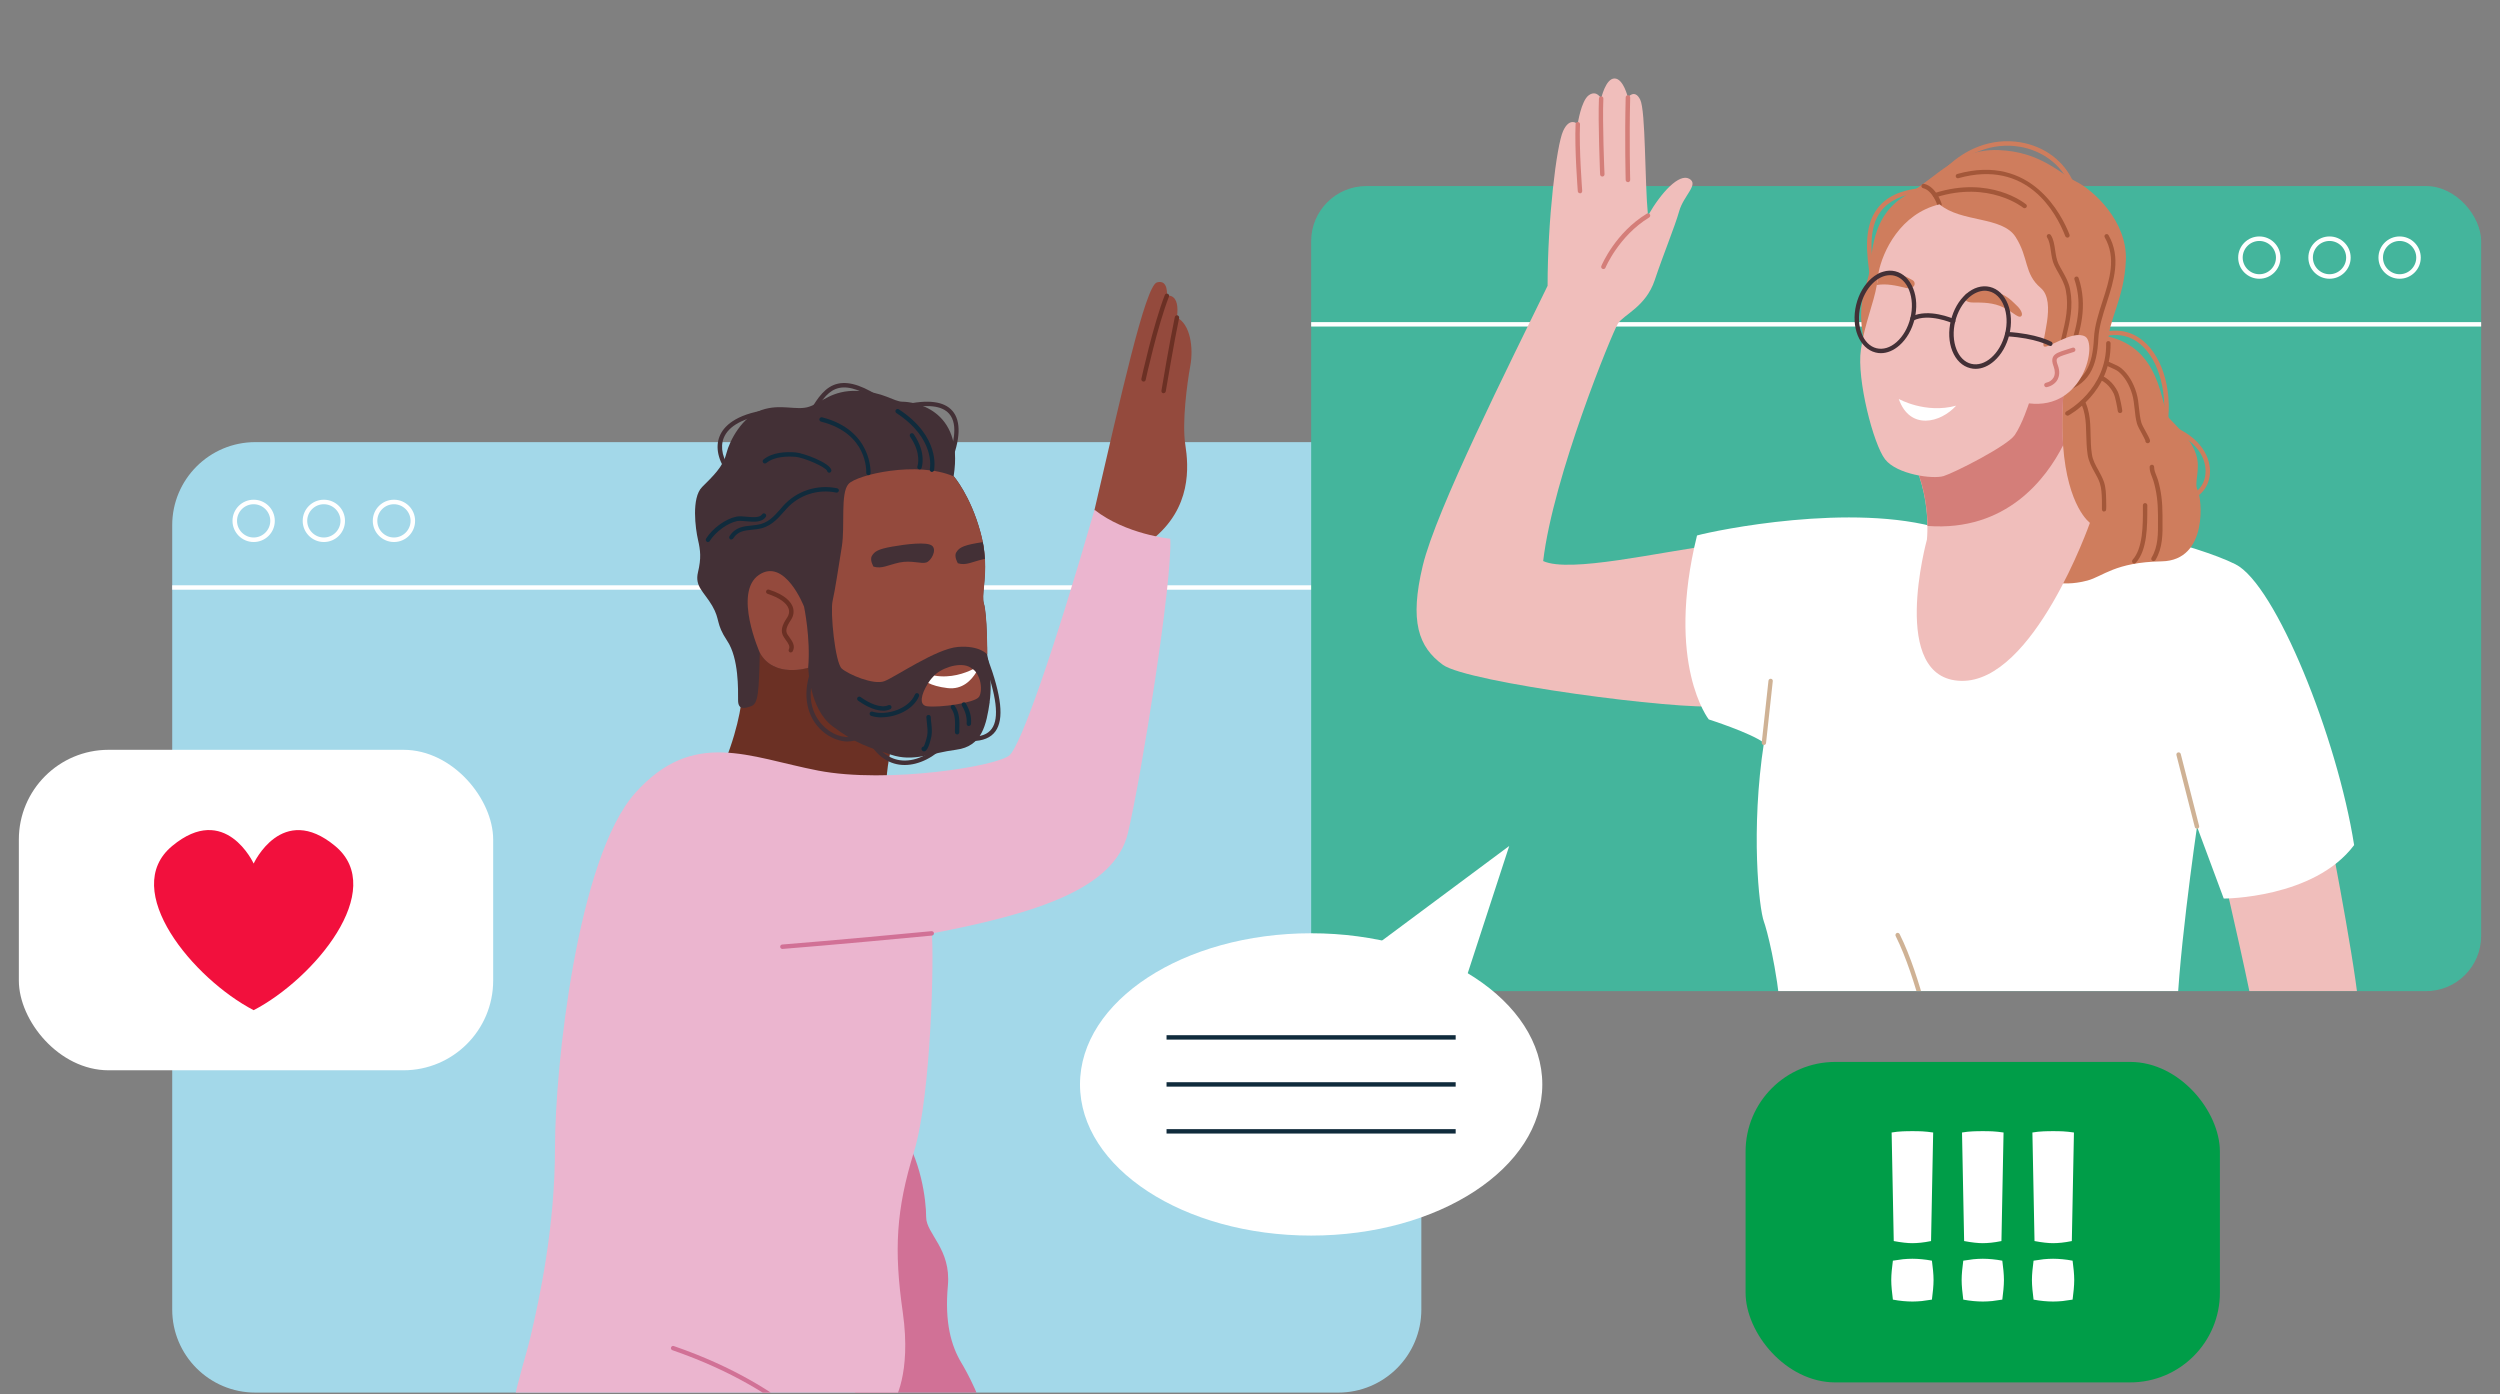 <?xml version="1.0" encoding="UTF-8"?><svg id="illustration" xmlns="http://www.w3.org/2000/svg" xmlns:xlink="http://www.w3.org/1999/xlink" viewBox="0 0 260 145"><rect x="0" y="0" width="260" height="145" fill="#808080" stroke="none"/><defs><style>.cls-1{fill:none;}.cls-2{fill:#f0bebb;}.cls-3{fill:#d17196;}.cls-4{fill:#ebb5cf;}.cls-5{fill:#cf7d5d;}.cls-6{clip-path:url(#clippath-1);}.cls-7{clip-path:url(#clippath-2);}.cls-8{fill:#7b89ab;}.cls-9{fill:#f2103d;}.cls-10{fill:#a35739;}.cls-11{fill:#43506e;}.cls-12{fill:#fff;}.cls-13{fill:#d47e79;}.cls-14{fill:#102b3c;}.cls-15{fill:#6b3024;}.cls-16{fill:#6c4e4e;}.cls-17{fill:#944a3d;}.cls-18{fill:#cfb295;}.cls-19{fill:#009d48;}.cls-20{fill:#44b59c;}.cls-21{fill:#a3d8e9;}.cls-22{clip-path:url(#clippath);}.cls-23{fill:#433036;}</style><clipPath id="clippath"><polygon class="cls-1" points="49.52 144.83 107.79 144.83 102.37 107.95 121.71 91.62 129.95 29.32 113.83 24.44 69.78 36.85 64.16 77.95 52.62 92.24 49.52 144.83"/></clipPath><clipPath id="clippath-1"><path class="cls-1" d="M175.28,103.07h77.01l-6.94-36.6-12.44-28.26s-8.29-27.11-10.39-28.08c-2.09-.97-38.55-.33-38.39-1.97S156.84.17,156.84.17c0,0-11.38,37.67-10.87,39.5.51,1.84-3.65,31.15-3.65,31.15l12.48,11.39,20.48,20.87Z"/></clipPath><clipPath id="clippath-2"><path class="cls-1" d="M165.86-161.58h52.51l7.3-24.84,37.58-10.3,2.28-39.94,3.88-25.8-33.28-1.96s-32.73.31-34.55,0c-1.82-.31-22.97,3.88-22.97,3.88l-20.3,37.73-7.23,48.86,14.77,12.36Z"/></clipPath></defs><path class="cls-21" d="M147.82,54.63v81.56c0,4.77-3.87,8.64-8.65,8.64H26.56c-4.78,0-8.65-3.87-8.65-8.64V54.63c0-4.78,3.87-8.65,8.65-8.65h112.61c4.78,0,8.65,3.87,8.65,8.65Z"/><rect class="cls-12" x="17.91" y="60.87" width="129.91" height=".46"/><path class="cls-12" d="M26.38,56.37c-1.21,0-2.2-.99-2.2-2.2s.98-2.2,2.2-2.2,2.2.98,2.2,2.2-.98,2.2-2.2,2.2ZM26.38,52.44c-.96,0-1.73.78-1.73,1.73s.78,1.73,1.73,1.73,1.73-.78,1.73-1.73-.78-1.73-1.73-1.73Z"/><path class="cls-12" d="M33.68,56.37c-1.21,0-2.2-.99-2.2-2.2s.98-2.2,2.2-2.2,2.2.98,2.2,2.2-.98,2.2-2.2,2.2ZM33.68,52.44c-.96,0-1.73.78-1.73,1.73s.78,1.73,1.73,1.73,1.73-.78,1.73-1.73-.78-1.73-1.73-1.73Z"/><path class="cls-12" d="M40.97,56.37c-1.21,0-2.2-.99-2.2-2.2s.98-2.2,2.2-2.2,2.2.98,2.2,2.2-.98,2.2-2.2,2.2ZM40.97,52.44c-.96,0-1.73.78-1.73,1.73s.78,1.73,1.73,1.73,1.73-.78,1.73-1.73-.78-1.73-1.73-1.73Z"/><g class="cls-22"><path class="cls-3" d="M93.54,117.36c2.26,3.13,2.78,7.48,2.78,9.22s2.61,3.3,2.26,7.13c-.35,3.83.35,6.26,1.39,8,1.04,1.74,7.13,12.52-1.22,16-11.13-4.69-10.61-19.65-10.61-19.65l5.39-20.69Z"/><path class="cls-17" d="M113.83,53.02c2.67-11.48,5.27-23.3,6.49-23.65,1.22-.35,1.04,1.39,1.04,1.39,0,0,1.39-.35,1.04,2.26,1.39.7,1.74,3.13,1.39,5.04-.35,1.91-.87,5.91-.52,8.17.35,2.26.7,6.61-3.48,9.91-4.17,3.3-5.97-3.13-5.97-3.13Z"/><path class="cls-15" d="M92.93,76.84c-.78,2.7-.78,5.13-.78,5.13,0,0-12.78,1.22-16.78-2.7,1.65-4.09,1.83-6.96,1.83-7.22s.43-6.09.43-6.09l7.74,2.87,7.56,8Z"/><path class="cls-23" d="M102.93,73.01c-.35,2.35-.78,4.61-3.48,4.96-2.7.35-4.43,1.3-6.78.52s-3.65-1.13-6.09-2.96c-2.43-1.83-2.52-6.09-2.52-6.09,0,0-3.56,1.13-5.04-1.57-.09,4.09-.17,5.3-.87,5.56-.7.26-1.39.43-1.39-.61s.09-4.35-1.13-6.17c-1.22-1.83-.7-2.17-1.56-3.65-.87-1.48-1.83-2-1.48-3.48.35-1.48.26-2.26,0-3.39-.26-1.13-.7-4.35.43-5.48s2.17-2.09,2.52-3.48c.35-1.39,1.65-3.83,3.65-4.52,2-.7,3.65.09,4.96-.35,1.3-.43,2.35-1.74,5.04-1.65,2.7.09,3.74,1.13,4.69,1.13s6.43.61,5.3,7.74c0,0,1.74,2,2.78,5.83.1.35.17.69.24,1.02.12.62.18,1.2.22,1.75.13,2.26-.36,3.8-.11,4.63.35,1.13.35,5.3.35,5.3,0,0,.61,2.61.26,4.96Z"/><path class="cls-17" d="M84.06,69.45s-3.56,1.13-5.04-1.57c0,0-2.78-6.26-.09-8.09,2.7-1.83,4.69,3.3,4.69,3.3,0,0,.7,3.3.43,6.35Z"/><path class="cls-15" d="M82.24,67.86s-.07,0-.1-.02c-.11-.06-.16-.2-.1-.31.15-.3-.02-.56-.33-.99-.06-.08-.12-.17-.18-.26-.43-.65-.19-1.28.35-2.08.13-.2.26-.52.13-.91-.21-.6-.98-1.14-2.18-1.53-.12-.04-.19-.17-.15-.29.04-.12.17-.19.29-.15,1.72.55,2.29,1.29,2.48,1.81.15.44.09.91-.18,1.32-.52.78-.61,1.18-.35,1.57.06.08.11.17.17.24.3.42.65.9.36,1.46-.04.08-.12.13-.21.13Z"/><path class="cls-17" d="M102.67,68.06s-.78-.96-3.04-.78-6.52,3.13-7.65,3.56-3.74-.7-4.43-1.3c-.7-.61-1.22-5.91-.96-7.04.26-1.13.61-3.48.96-5.65.35-2.17-.17-5.56.7-6.52.87-.96,7.13-2.43,10.95-.78,0,0,1.74,2,2.78,5.83.1.35.17.69.24,1.02.12.62.18,1.2.22,1.75.13,2.26-.36,3.8-.11,4.63.35,1.13.35,5.3.35,5.3Z"/><path class="cls-17" d="M101.8,72.49c-.43.61-4.09,1.13-5.39.96-.89-.12-.57-1.28.03-2.26.03-.05.06-.1.09-.15h0c.11-.18.24-.35.37-.5.08-.1.17-.19.25-.27.07-.08.14-.14.21-.2.96-.78,2.87-1.3,3.74-.52.03.02.06.03.08.06.13.09.24.21.33.33.05.07.09.13.14.21h0c.1.18.19.38.25.58.19.68.15,1.42-.1,1.77Z"/><path class="cls-23" d="M90.85,58.93c.87.26,1.48-.17,2.7-.43s2.26.17,2.78,0c.52-.17,1.13-1.3.61-1.74s-2.7-.17-4.17.09c-1.48.26-1.83.52-2.09.96-.26.43.17,1.13.17,1.13Z"/><path class="cls-23" d="M102.43,58.13s-.07.01-.11.02c-1.22.26-1.83.7-2.7.43,0,0-.43-.7-.17-1.13.26-.43.61-.7,2.09-.96.21-.04.44-.08.67-.11.12.62.18,1.2.22,1.75Z"/><path class="cls-23" d="M101.08,77.07s-.1,0-.15,0c-.13,0-.23-.11-.23-.24,0-.13.11-.23.24-.23,1.08.05,1.8-.24,2.21-.82.79-1.1.5-3.43-.87-7.13-.04-.12.02-.25.14-.3.12-.04.25.02.3.14,1.45,3.9,1.71,6.3.81,7.56-.48.67-1.31,1.02-2.45,1.02Z"/><path class="cls-23" d="M94.09,79.56c-.19,0-.39-.01-.58-.04-1.42-.21-2.59-1.19-3.4-2.84-.06-.12,0-.25.11-.31.11-.05.25,0,.31.11.73,1.5,1.79,2.39,3.05,2.58,1.47.22,3.18-.54,4.57-2.03.09-.09.23-.1.33-.01.09.09.1.23.01.33-1.32,1.42-2.93,2.21-4.4,2.21Z"/><path class="cls-23" d="M88.18,77.12c-.87,0-1.85-.38-2.65-1.08-1.62-1.42-2.09-3.72-1.26-6.15.04-.12.17-.19.29-.14.12.04.18.17.14.29-1.11,3.23.42,5.03,1.13,5.65,1.02.9,2.36,1.21,3.25.76.11-.06.25-.01.31.1.06.11.01.25-.1.31-.33.17-.71.25-1.11.25Z"/><path class="cls-23" d="M98.67,48.38s-.06,0-.09-.02c-.12-.05-.17-.18-.13-.3.67-1.65,1.27-3.86.27-5.02-.75-.87-2.3-1.04-4.62-.49-.13.03-.25-.05-.28-.17-.03-.12.05-.25.17-.28,2.5-.59,4.21-.37,5.07.64.91,1.06.84,2.96-.2,5.5-.04.09-.12.14-.21.14Z"/><path class="cls-23" d="M84.5,42.99s-.08-.01-.12-.03c-.11-.06-.15-.21-.08-.32.72-1.23,1.53-2.45,2.85-2.74,1.24-.27,2.78.27,4.87,1.71.1.07.13.22.06.32-.07.1-.22.13-.32.06-1.95-1.35-3.42-1.88-4.5-1.64-1.03.23-1.72,1.1-2.56,2.53-.04.07-.12.11-.2.11Z"/><path class="cls-23" d="M75.89,49.34c-.07,0-.14-.03-.18-.09-1.02-1.31-1.34-2.73-.87-3.88.4-.99,1.59-2.28,4.94-2.75.12-.01.24.07.26.2.02.13-.07.24-.2.26-2.48.35-4.06,1.2-4.57,2.46-.4,1-.11,2.25.81,3.43.08.1.06.25-.04.32-.04.03-.09.05-.14.05Z"/><path class="cls-14" d="M96.93,49.08s-.03,0-.05,0c-.12-.03-.21-.15-.18-.27.03-.13.6-3.19-3.47-5.85-.11-.07-.14-.21-.07-.32s.21-.14.32-.07c4.34,2.84,3.69,6.19,3.66,6.33-.02.11-.12.18-.23.18Z"/><path class="cls-14" d="M95.63,48.81s-.05,0-.08-.01c-.12-.04-.18-.18-.14-.3.02-.05.46-1.31-.76-3.09-.07-.11-.04-.25.06-.32.11-.07.25-.05.32.06,1.36,1.99.83,3.45.81,3.52-.03.09-.12.15-.22.15Z"/><path class="cls-14" d="M90.32,49.42s0,0-.01,0c-.13,0-.22-.12-.22-.24,0-.17.18-4.09-4.7-5.33-.12-.03-.2-.16-.17-.28.03-.12.16-.2.28-.17,5.25,1.34,5.04,5.76,5.04,5.8,0,.12-.11.22-.23.22Z"/><path class="cls-14" d="M76.06,56.12s-.09-.01-.12-.04c-.11-.07-.14-.21-.07-.32.6-.94,1.47-1.03,2.32-1.11.17-.02.33-.03.5-.06,1.16-.16,1.76-.84,2.51-1.69l.25-.29c1.4-1.56,3.55-2.26,5.61-1.83.12.03.21.15.18.27-.03.12-.15.2-.27.18-1.9-.4-3.89.25-5.17,1.68l-.25.28c-.75.85-1.46,1.66-2.8,1.84-.17.02-.35.04-.52.06-.8.08-1.5.15-1.97.9-.04.07-.12.11-.19.11Z"/><path class="cls-14" d="M73.63,56.38s-.08-.01-.12-.04c-.11-.07-.14-.21-.08-.32.66-1.07,2.02-2.06,3.16-2.29.3-.06.67-.03,1.06.01.64.06,1.36.12,1.61-.25.07-.11.21-.14.32-.06.11.07.14.21.06.32-.4.61-1.27.53-2.04.46-.36-.03-.7-.06-.93-.02-1.01.2-2.26,1.12-2.86,2.08-.04.07-.12.11-.2.11Z"/><path class="cls-14" d="M86.24,49.16c-.1,0-.2-.07-.22-.18-.09-.38-2.38-1.4-3.31-1.47-.76-.06-2.16-.06-3.01.64-.1.08-.25.07-.33-.03-.08-.1-.07-.24.03-.33.93-.76,2.33-.82,3.34-.74.84.07,3.55,1.08,3.72,1.83.03.12-.05.25-.17.28-.02,0-.04,0-.05,0Z"/><path class="cls-14" d="M99.54,76.38h0c-.13,0-.23-.11-.23-.24v-.26c.03-.76.06-1.62-.39-2.2-.08-.1-.06-.25.04-.32.1-.08.25-.06.32.04.54.71.52,1.66.49,2.5v.26c-.01.13-.11.23-.24.23Z"/><path class="cls-14" d="M100.76,75.51s0,0-.01,0c-.13,0-.22-.12-.22-.25.04-.67-.1-1.21-.49-1.87-.06-.11-.03-.25.08-.32.11-.06.25-.03.32.08.44.74.6,1.38.55,2.13,0,.12-.11.22-.23.22Z"/><path class="cls-14" d="M96.12,78.15c-.1,0-.19-.05-.25-.14-.07-.11-.04-.25.06-.32.04-.03.07-.06.13-.04.13-.23.32-.88.37-1.17.07-.41.02-.82-.03-1.27-.02-.21-.04-.42-.06-.62,0-.13.09-.24.22-.24,0,0,0,0,.01,0,.12,0,.22.1.23.22,0,.2.03.4.05.6.05.45.1.92.02,1.39,0,.01-.28,1.49-.71,1.58-.02,0-.04,0-.06,0Z"/><path class="cls-14" d="M91.68,74.61c-.38,0-.75-.05-1.08-.16-.12-.04-.19-.17-.15-.29.04-.12.17-.19.29-.15,1.43.46,3.8-.29,4.41-1.78.05-.12.18-.17.3-.13.12.05.17.18.13.3-.57,1.39-2.37,2.2-3.9,2.2Z"/><path class="cls-14" d="M91.83,73.91c-1.07,0-2.21-.77-2.6-1.05-.1-.08-.12-.22-.05-.32.08-.1.22-.12.32-.05.84.62,2.11,1.22,2.89.85.11-.05.25,0,.31.11.05.12,0,.25-.11.31-.24.11-.5.16-.77.16Z"/><path class="cls-12" d="M101.52,69.93c-.47.77-1.41,1.83-2.99,1.63-.91-.11-1.55-.31-1.99-.53.11-.18.24-.35.37-.5.08-.1.17-.19.25-.27,1.71.3,3.2-.25,4.03-.66.13.09.24.21.33.33Z"/><path class="cls-4" d="M121.71,56.03s-4.64-.46-7.88-3.01c-4.41,15.3-7.65,24.34-8.81,25.5-1.16,1.16-12.75,3.01-19.94,1.62s-12.98-4.41-19.01,2.32c-6.03,6.72-8.35,28.52-8.35,36.86s-1.62,15.77-2.55,19.71c-.93,3.94-3.25,9.74-1.16,12.06,9.51-3.25,16.46-2.78,21.56-.46,5.1,2.32,15.77,3.48,18.55,2.55.46-2.55-1.16-7.42-1.16-7.42,0,0,1.85-2.78.93-9.27-.93-6.49-.7-10.67,1.16-16.69,1.85-6.03,2.09-20.87,1.85-22.72,10.9-2.09,19.01-4.64,20.4-10.43,1.39-5.8,4.64-26.2,4.41-30.6Z"/><path class="cls-3" d="M81.37,98.69c-.12,0-.22-.09-.23-.21-.01-.13.08-.24.21-.25.06,0,5.91-.47,15.53-1.39.13,0,.24.08.25.21.01.13-.08.24-.21.25-9.63.92-15.48,1.39-15.54,1.39,0,0-.01,0-.02,0Z"/><path class="cls-3" d="M88.29,149.71c-1.87,0-3.38-1.06-5.6-2.62-2.66-1.87-6.3-4.43-12.76-6.67-.12-.04-.18-.17-.14-.29.04-.12.17-.19.29-.14,6.52,2.26,10.19,4.84,12.87,6.73,2.25,1.59,3.74,2.62,5.59,2.53.15-.02.24.09.24.22,0,.13-.09.24-.22.24-.09,0-.19,0-.28,0Z"/><path class="cls-15" d="M121.02,40.9s-.03,0-.04,0c-.13-.02-.21-.14-.19-.27,0-.05.88-5.25,1.39-7.66.03-.12.15-.2.27-.18.12.03.2.15.18.27-.51,2.4-1.38,7.59-1.39,7.64-.02.11-.12.19-.23.19Z"/><path class="cls-15" d="M118.93,39.68s-.03,0-.05,0c-.12-.03-.2-.15-.18-.27.01-.06,1.23-5.62,2.44-8.73.05-.12.18-.18.3-.13.12.05.18.18.13.3-1.2,3.08-2.41,8.6-2.42,8.66-.02.11-.12.18-.23.18Z"/></g><rect class="cls-20" x="136.36" y="19.35" width="121.68" height="83.73" rx="5.74" ry="5.74"/><rect class="cls-12" x="136.36" y="33.5" width="121.68" height=".46"/><path class="cls-12" d="M249.56,28.99c-1.21,0-2.2-.98-2.2-2.2s.99-2.2,2.2-2.2,2.2.98,2.2,2.2-.99,2.2-2.2,2.2ZM249.56,25.06c-.96,0-1.73.78-1.73,1.73s.78,1.73,1.73,1.73,1.73-.78,1.73-1.73-.78-1.73-1.73-1.73Z"/><path class="cls-12" d="M242.27,28.99c-1.21,0-2.2-.98-2.2-2.2s.99-2.2,2.2-2.2,2.2.98,2.2,2.2-.99,2.2-2.2,2.2ZM242.27,25.06c-.96,0-1.73.78-1.73,1.73s.78,1.73,1.73,1.73,1.73-.78,1.73-1.73-.78-1.73-1.73-1.73Z"/><path class="cls-12" d="M234.97,28.99c-1.21,0-2.2-.98-2.2-2.2s.99-2.2,2.2-2.2,2.2.98,2.2,2.2-.99,2.2-2.2,2.2ZM234.97,25.06c-.96,0-1.73.78-1.73,1.73s.78,1.73,1.73,1.73,1.73-.78,1.73-1.73-.78-1.73-1.73-1.73Z"/><g class="cls-6"><path class="cls-8" d="M185.53,122.58c-2.09,11.13-16,44.98-19.48,59.12-3.48,14.14-1.62,52.17-4.87,60.51,7.65,3.48,12.06.93,12.06.93,0,0,3.48-14.84,5.56-21.1,2.09-6.26,2.32-12.75,1.85-17.85-.46-5.1-1.62-6.72,1.62-15.3,3.25-8.58,19.48-37.33,20.63-37.33s6.26,29.45,6.49,43.36c.23,13.91-4.87,45.67-4.17,48.69,6.49,3.71,9.97,1.62,10.2.7.23-.93,2.78-7.42,4.64-13.68,1.85-6.26,4.87-22.95,3.94-32s.46-19.01,2.78-28.52c2.32-9.51,5.1-34.08.7-45.91-26.43-4.17-41.97-1.62-41.97-1.62Z"/><path class="cls-11" d="M199.21,150.17s-.07,0-.11-.03c-3.55-1.87-3.44-2.31-3.4-2.48.04-.18.21-.27.49-.27.64,0,1.72.54,2.86,1.1.99.49,2.34,1.17,2.67,1,.01,0,.03-.01.04-.06.12-.61-3.58-3.12-7.07-5.09-.11-.06-.15-.2-.09-.31.06-.11.2-.15.31-.09,1.77,1,7.55,4.35,7.3,5.58-.04.18-.13.31-.29.38-.5.25-1.5-.21-3.08-1-.95-.47-2.02-1-2.58-1.05.42.4,1.8,1.23,3.04,1.88.11.06.16.2.1.31-.04.08-.12.12-.2.12Z"/><path class="cls-11" d="M203.39,142.52s-.03,0-.05,0c-.13-.03-3.14-.75-4.1-3.15-.94-2.34-.28-12.42-.25-12.85,0-.13.12-.22.25-.21.13,0,.22.12.22.25,0,.1-.68,10.41.22,12.65.71,1.78,2.77,2.57,3.51,2.8l.68-15.47c0-.12.11-.22.23-.22,0,0,0,0,.01,0,.13,0,.23.11.22.24l-.7,15.77c0,.07-.04.13-.09.17-.04.03-.09.05-.14.05Z"/><path class="cls-2" d="M231.44,91.86c.17.7,2.78,12,3.13,14.61.35,2.61-5.22,26.08-5.74,27.13-.52,1.04-5.39.87-7.3.7s-4.35,1.74-5.91,2.61c-1.56.87-3.13,2.78-2.43,3.65.7.87,2.43-1.04,3.83-1.56,1.39-.52,2.78-.7,2.78-.7,0,0-1.04,3.3-1.39,5.56-.35,2.26-.87,4.52,0,5.22.87.7,1.56.17,1.56.17,0,0,1.22,1.39,2.09-.52.87-1.91,1.22-5.04,2.96-6.96-.52,4-1.04,6.78-.35,7.65.7.87,1.39.35,1.74-1.04s1.04-5.56,2.26-6.78,5.39-1.22,6.61-3.83c1.22-2.61,1.56-4.52,1.74-5.91.17-1.39,8.17-22.95,8.35-25.74.17-2.78-2.96-18.78-2.96-18.78l-10.95,4.52Z"/><path class="cls-2" d="M178.69,56.61c-6.26.81-15.42,3.01-18.2,1.74,1.04-8.81,7.19-23.76,7.77-24.69.58-.93,2.9-1.74,3.83-4.52.93-2.78,2.09-5.56,2.55-7.19s2.09-2.78,1.04-3.36c-1.04-.58-2.9,1.39-4.29,3.83-.35-3.59-.23-10.9-.81-12.06-.58-1.16-1.28-.23-1.28-.23,0,0-.46-1.97-1.39-1.97s-1.39,2.09-1.39,2.09c0,0-.46-.93-1.28-.35-.81.58-1.16,3.01-1.16,3.01,0,0-.81-.81-1.51.7-.7,1.51-1.62,9.27-1.62,16.11-4.06,8.35-11.59,23.3-12.98,29.1s-.46,8.46,2.09,10.32c2.55,1.85,24.58,4.75,28.63,4.29v-16.81Z"/><path class="cls-12" d="M201.88,54.99c-9.22-2.78-23.48.17-25.39.7-3.3,13.39,1.22,19.13,1.22,19.13,0,0,4.35,1.39,5.74,2.43-1.39,9.04-.52,17.22,0,18.61.52,1.39,4.35,15.82-.17,28.69,5.04,3.13,8.17,3.65,11.3,3.3,3.13-.35,5.39.17,8.52,1.22,3.13,1.04,5.91,0,9.22-.52,3.3-.52,7.13.7,9.91.7s3.13-1.39,4.52-1.56c1.39-.17,2.78-.17,2.78-.17,0,0-2.96-14.61-3.13-20.34s2.09-21.21,2.09-21.21l2.78,7.48s9.39,0,13.56-5.56c-1.74-11.13-8.17-27.13-12.35-29.21-4.17-2.09-14.61-4.35-15.13-4.26-.52.09-15.48.61-15.48.61Z"/><path class="cls-5" d="M225.09,44.96s-.03,0-.05,0c-.12-.02-.21-.15-.18-.27.7-3.51-.27-7.27-2.31-8.93-1.28-1.04-2.86-1.2-4.59-.46-.12.05-.25,0-.3-.12-.05-.12,0-.25.12-.3,1.89-.81,3.64-.62,5.06.53,2.2,1.79,3.22,5.65,2.47,9.38-.02.11-.12.19-.23.19Z"/><path class="cls-5" d="M218.22,34.82c6.78.78,6.43,7.65,7.39,8.69.96,1.04,2.26,2.17,2.78,3.74.52,1.56-.26,2.96.17,3.74.43.78,1.13,7.3-3.74,7.39-4.87.09-6.09,1.56-7.74,2-1.65.43-5.3.96-6.61-2.87-1.3-3.83-7.91-21.56,7.74-22.69Z"/><path class="cls-10" d="M223.35,46.09c-.11,0-.21-.08-.23-.19,0-.03,0-.05,0-.08-.05-.13-.22-.43-.34-.67-.23-.41-.46-.84-.53-1.08-.14-.51-.2-1.03-.25-1.55-.06-.52-.11-1.05-.26-1.54-.29-.98-.79-1.81-1.41-2.32-.2-.17-.51-.3-.8-.43-.45-.2-.92-.4-1.15-.76-.07-.11-.04-.25.07-.32.11-.07.25-.04.32.07.16.25.56.42.95.59.33.14.66.29.91.5.69.57,1.24,1.48,1.56,2.55.16.54.22,1.09.27,1.62.06.52.11,1,.24,1.47.05.19.29.63.49.99.4.73.46.86.39,1.02-.03.07-.1.12-.18.14-.01,0-.03,0-.04,0Z"/><path class="cls-10" d="M220.48,42.96c-.11,0-.21-.08-.23-.2-.05-.35-.24-1.45-.43-1.84-.34-.69-1.05-1.5-1.96-1.53-.13,0-.23-.11-.22-.24,0-.13.12-.22.24-.22,1.11.03,1.96.98,2.36,1.79.26.53.48,1.97.48,2.01,0,.12-.09.22-.21.23,0,0-.01,0-.02,0Z"/><path class="cls-10" d="M218.83,53.21s-.08-.01-.11-.03c-.09-.05-.11-.13-.12-.21h0s0-.05,0-.07c0,0,0-.02,0-.02,0-.21,0-.73,0-.84-.02-.64-.04-1.26-.22-1.8-.13-.39-.33-.75-.54-1.12-.3-.55-.61-1.12-.72-1.79-.11-.72-.13-1.43-.15-2.11-.03-1.45-.07-2.81-1.03-4.08-.08-.1-.06-.25.04-.32.1-.08.25-.06.32.04,1.06,1.39,1.09,2.83,1.12,4.35.02.67.03,1.36.14,2.05.09.6.37,1.1.67,1.64.21.38.42.77.57,1.19.21.6.23,1.29.24,1.89.03,1.11.01,1.12-.11,1.19-.04.02-.08.03-.12.03Z"/><path class="cls-5" d="M194.05,36.3c-1.22-4.87.17-6.26.43-8.43s.43-5.65,3.74-7.56c3.3-1.91,5.3-4.87,9.65-4.7,4.35.17,6.35,2.43,8.09,3.3,1.74.87,5.3,4.09,5.13,8.17s-1.91,6.35-1.83,8.61c.09,2.26-1.22,7.13-6.17,7.56-12-1.39-19.04-6.96-19.04-6.96Z"/><path class="cls-10" d="M201.7,21.49c-.1,0-.19-.06-.22-.16,0-.02-.5-1.53-1.48-1.76-.12-.03-.2-.15-.17-.28.03-.12.15-.2.28-.17,1.25.29,1.8,2,1.82,2.07.04.12-.03.25-.15.29-.02,0-.05.01-.07.01Z"/><path class="cls-10" d="M214.22,37.2s-.04,0-.05,0c-.09-.02-.2-.09-.18-.31-.02-.08,0-.16.06-.22.11-.58.25-1.15.38-1.7.38-1.58.75-3.08.41-4.79-.13-.66-.43-1.19-.74-1.75-.15-.26-.3-.53-.44-.82-.22-.45-.3-.98-.37-1.5-.08-.55-.16-1.07-.39-1.41-.07-.11-.04-.25.06-.32.11-.07.25-.04.32.06.29.43.37,1,.46,1.6.07.48.15.98.33,1.37.13.28.28.54.43.8.33.59.65,1.15.79,1.89.35,1.81-.02,3.35-.42,4.99-.15.61-.3,1.23-.41,1.88-.07.2-.17.25-.25.25Z"/><path class="cls-10" d="M215.35,36.7s-.06,0-.08-.02c-.12-.05-.18-.18-.13-.3,1.13-2.92,1.32-5.18.6-7.32-.04-.12.02-.25.15-.29.12-.04.25.02.29.15.96,2.88.18,5.59-.61,7.63-.04.09-.12.15-.22.15Z"/><path class="cls-10" d="M214.14,40.88c-.1,0-.2-.07-.23-.18-.03-.12.05-.25.17-.28,2.89-.68,3.55-2.51,3.69-5.25.06-1.27.48-2.57.89-3.83.75-2.32,1.45-4.51.23-6.66-.06-.11-.02-.25.09-.31.11-.06.25-.02.31.09,1.32,2.33.55,4.72-.19,7.03-.4,1.23-.81,2.5-.87,3.71-.14,2.88-.89,4.94-4.05,5.68-.02,0-.04,0-.05,0Z"/><path class="cls-2" d="M217.35,54.38s-5.83,16.61-13.39,16.43c-7.56-.17-3.56-14.69-3.56-14.69,0,0,.06-.54.05-1.42-.01-1.41-.22-3.7-1.18-6.06,0,0,7.48-10.78,15.39-8.52-.22,2.44-.23,4.49-.1,6.2.47,6.43,2.8,8.06,2.8,8.06Z"/><path class="cls-13" d="M214.56,46.32c-1.74,3.42-5.87,8.99-14.1,8.38-.01-1.41-.22-3.7-1.18-6.06,0,0,7.48-10.78,15.39-8.52-.22,2.44-.23,4.49-.1,6.2Z"/><path class="cls-2" d="M211.01,41.95s-.7,2.17-1.48,3.3-6.26,3.91-7.39,4.26-4.87-.17-6.09-1.74c-1.22-1.56-2.96-8.35-2.52-11.39.39-2.73,1.34-4.84,1.66-6.75.04-.22.07-.43.08-.64.01-.18.04-.39.09-.6.43-2.26,2.3-6.18,6.35-7.14,2.26,1.91,6.52,1.22,7.91,3.39,1.39,2.17.87,3.83,2.61,5.3,1.74,1.48-.09,5.83.35,6.09.43.26,2.96-1.74,4.26-1.04,1.3.7-.09,7.65-5.83,6.96Z"/><path class="cls-13" d="M212.83,40.27c-.11,0-.2-.07-.23-.18-.03-.12.05-.25.18-.28.37-.08.65-.28.8-.56.16-.3.16-.69,0-1.13-.17-.43-.19-.74-.07-.99.19-.39.68-.54,1.41-.77.19-.06.4-.12.62-.2.12-.04.25.02.29.15.04.12-.02.25-.15.29-.23.08-.44.14-.63.2-.6.19-1.03.32-1.13.53-.06.12-.03.32.08.62.28.72.14,1.22-.01,1.52-.21.39-.62.68-1.11.79-.02,0-.03,0-.05,0Z"/><path class="cls-5" d="M204.54,30.53c-.41.17-.41.93.64.93s2.14,0,3.19.52c1.04.52,1.51,1.1,1.8.93s0-.75-.46-1.16c-.46-.41-1.85-2.26-5.16-1.22Z"/><path class="cls-5" d="M198.12,29.92c-.93-.22-1.91-.45-2.93-.28.04-.22.07-.43.08-.64.01-.18.04-.39.09-.6.89-.19,2.09-.13,3.6.77.35.26.18.99-.83.76Z"/><path class="cls-12" d="M197.47,41.49c1.16,3.3,4.35,2.49,5.97.7-3.19.87-5.97-.7-5.97-.7Z"/><path class="cls-5" d="M194.75,29.23c-.11,0-.21-.08-.23-.19-.43-2.68-.72-5.45.73-7.36.9-1.19,2.35-1.89,4.43-2.12.13-.02.24.08.26.2.01.13-.08.24-.2.26-1.95.22-3.29.86-4.12,1.94-1.34,1.76-1.05,4.43-.64,7.01.02.13-.07.24-.19.26-.01,0-.02,0-.04,0Z"/><path class="cls-5" d="M215.44,19.31c-.09,0-.18-.05-.21-.14-.87-2.05-2.81-3.51-5.18-3.91-2.82-.47-5.67.63-7.82,3.02-.09.09-.23.1-.33.02-.1-.09-.1-.23-.02-.33,2.26-2.51,5.26-3.67,8.24-3.17,2.53.42,4.6,1.99,5.53,4.19.05.12,0,.25-.12.3-.03.01-.06.02-.09.02Z"/><path class="cls-5" d="M227.09,52.09c-.12,0-.22-.09-.23-.22,0-.13.09-.24.22-.24,1.13-.07,2.04-.91,2.25-2.09.26-1.43-.46-3.41-3.29-4.68-.12-.05-.17-.19-.12-.31.05-.12.19-.17.31-.12,3.07,1.38,3.84,3.66,3.56,5.19-.26,1.4-1.33,2.39-2.68,2.47,0,0,0,0-.01,0Z"/><path class="cls-10" d="M210.57,21.66c-.05,0-.1-.02-.15-.05-.03-.03-3.55-2.85-9.09-1.09-.12.04-.25-.03-.29-.15-.04-.12.03-.25.15-.29,5.79-1.84,9.37,1.05,9.52,1.17.1.08.11.23.03.32-.05.06-.11.08-.18.08Z"/><path class="cls-10" d="M215.01,24.71c-.09,0-.18-.06-.22-.15-.96-2.48-3.98-8.02-11.11-6.03-.12.04-.25-.04-.28-.16-.03-.12.04-.25.16-.28,7.71-2.14,10.88,4.29,11.67,6.31.05.12-.01.25-.13.3-.03.01-.06.02-.08.02Z"/><path class="cls-10" d="M223.96,58.35s-.08-.01-.12-.03c-.11-.07-.14-.21-.08-.32.7-1.15.68-2.52.67-3.84,0-.19,0-.38,0-.57,0-1.37-.15-2.5-.47-3.57-.04-.14-.1-.28-.15-.42-.13-.33-.26-.66-.25-1.04,0-.13.12-.22.24-.23.13,0,.23.11.23.24,0,.29.1.57.22.86.06.15.12.31.17.46.33,1.11.48,2.29.48,3.7,0,.19,0,.38,0,.56.02,1.39.03,2.82-.73,4.09-.04.07-.12.11-.2.11Z"/><path class="cls-10" d="M221.96,58.61c-.06,0-.11-.02-.15-.06-.1-.09-.1-.23-.02-.33,1.08-1.2,1.08-3.62,1.07-5.38v-.29c0-.13.1-.23.23-.23s.23.1.23.23v.29c0,1.84.01,4.36-1.19,5.69-.05.05-.11.08-.17.08Z"/><path class="cls-10" d="M215.01,43.22c-.08,0-.16-.04-.21-.12-.06-.11-.01-.25.1-.31.04-.02,4.22-2.26,4.14-7.09,0-.13.1-.23.23-.23h0c.13,0,.23.1.23.23.09,5.13-4.34,7.49-4.38,7.51-.03.02-.07.03-.11.03Z"/><path class="cls-23" d="M205.46,38.36c-.18,0-.37-.02-.55-.07-.83-.2-1.49-.84-1.87-1.79-.37-.93-.42-2.05-.15-3.17.27-1.11.83-2.09,1.58-2.75.77-.68,1.66-.94,2.48-.74.83.2,1.49.84,1.87,1.79.37.93.42,2.05.15,3.17h0c-.27,1.11-.83,2.09-1.58,2.75-.6.53-1.27.81-1.93.81ZM206.41,30.24c-.55,0-1.11.24-1.63.69-.68.6-1.19,1.49-1.44,2.51-.25,1.02-.2,2.05.13,2.89.32.81.87,1.35,1.55,1.51.68.16,1.41-.06,2.07-.64.68-.6,1.19-1.49,1.44-2.51.25-1.02.2-2.05-.13-2.89-.32-.81-.87-1.35-1.55-1.51-.14-.03-.29-.05-.44-.05ZM208.75,34.75h0,0Z"/><path class="cls-23" d="M195.61,36.73c-.18,0-.37-.02-.55-.07-1.68-.41-2.58-2.63-2.02-4.96s2.39-3.89,4.06-3.49c.83.2,1.49.84,1.87,1.79.37.93.42,2.05.15,3.17h0c-.27,1.11-.83,2.09-1.58,2.75-.6.53-1.27.81-1.93.81ZM196.56,28.62c-1.3,0-2.61,1.33-3.07,3.2-.5,2.08.25,4.06,1.68,4.4.68.16,1.41-.06,2.07-.64.68-.6,1.19-1.49,1.44-2.51.25-1.02.2-2.05-.13-2.89-.32-.81-.87-1.35-1.55-1.51-.14-.04-.29-.05-.44-.05ZM198.9,33.13h0,0Z"/><path class="cls-23" d="M203.12,33.62s-.06,0-.09-.02c-.02-.01-2.44-1.06-4.02-.27-.11.06-.25.01-.31-.1-.06-.11-.01-.25.1-.31,1.78-.89,4.31.21,4.42.26.12.05.17.19.12.31-.04.09-.12.14-.21.14Z"/><path class="cls-23" d="M213.24,35.98s-.08-.01-.12-.03c-.01,0-1.39-.79-4.38-.97-.13,0-.22-.12-.22-.24,0-.13.1-.23.24-.22,3.11.19,4.53,1,4.59,1.03.11.06.15.21.08.32-.04.07-.12.12-.2.12Z"/><path class="cls-18" d="M183.45,77.48s-.02,0-.03,0c-.13-.01-.22-.13-.2-.25l.7-6.43c.01-.13.13-.22.25-.21.13.01.22.13.2.25l-.7,6.43c-.01.12-.11.21-.23.21Z"/><path class="cls-18" d="M228.48,86.18c-.1,0-.2-.07-.22-.17l-1.91-7.48c-.03-.12.04-.25.17-.28.12-.03.25.04.28.17l1.91,7.48c.03.12-.04.25-.17.28-.02,0-.04,0-.06,0Z"/><path class="cls-18" d="M201.01,109.13c-.11,0-.2-.08-.23-.19-.01-.07-1.41-7.15-3.63-11.59-.06-.11-.01-.25.1-.31.11-.06.25-.01.31.1,2.25,4.5,3.66,11.64,3.67,11.71.02.12-.06.25-.18.27-.02,0-.03,0-.04,0Z"/><path class="cls-13" d="M219.96,149.47s-.02,0-.03,0c-.13-.01-.22-.13-.2-.26.52-4.49,1.74-8.35,1.75-8.39.04-.12.17-.19.29-.15.12.04.19.17.15.29-.01.04-1.22,3.86-1.73,8.3-.01.12-.11.21-.23.21Z"/><path class="cls-13" d="M169.3,18.94c-.12,0-.23-.1-.23-.22,0-.04-.11-4.23,0-8.59,0-.13.11-.23.24-.23.13,0,.23.11.23.24-.11,4.35,0,8.52,0,8.57,0,.13-.1.23-.22.24h0Z"/><path class="cls-13" d="M166.64,18.36c-.12,0-.23-.1-.23-.22,0-.05-.23-5.49-.12-7.9,0-.13.12-.22.24-.22.13,0,.23.11.22.24-.11,2.4.11,7.81.12,7.86,0,.13-.09.24-.22.24h0Z"/><path class="cls-13" d="M164.32,20.1c-.12,0-.22-.09-.23-.21,0-.04-.35-4.45-.23-6.98,0-.13.1-.22.24-.22.13,0,.23.11.22.24-.11,2.51.23,6.88.23,6.93,0,.13-.08.24-.21.25,0,0-.01,0-.02,0Z"/><path class="cls-13" d="M166.75,27.98s-.06,0-.09-.02c-.12-.05-.17-.18-.12-.3.06-.14,1.46-3.45,4.73-5.44.11-.07.25-.03.32.08.07.11.03.25-.08.32-3.14,1.91-4.53,5.19-4.54,5.22-.04.09-.12.14-.21.14Z"/></g><ellipse class="cls-12" cx="136.36" cy="112.78" rx="24.04" ry="15.72"/><rect class="cls-14" x="121.32" y="112.55" width="30.07" height=".46"/><rect class="cls-14" x="121.32" y="107.66" width="30.07" height=".46"/><rect class="cls-14" x="121.32" y="117.43" width="30.07" height=".46"/><polygon class="cls-12" points="142.63 98.64 156.96 87.98 151.96 103.31 142.63 98.64"/><rect class="cls-12" x="1.96" y="77.98" width="49.33" height="33.33" rx="9.33" ry="9.33"/><path class="cls-9" d="M34.85,87.98c-5.53-4.58-8.47,1.83-8.47,1.83,0,0-2.94-6.42-8.47-1.83-5.53,4.58,2.22,13.83,8.47,17.08,6.25-3.25,14-12.5,8.47-17.08Z"/><rect class="cls-19" x="181.54" y="110.44" width="49.33" height="33.33" rx="9.33" ry="9.33"/><path class="cls-12" d="M198.89,130.91c.32,0,.65.02.98.05.33.03.68.08,1.05.15.05.37.09.72.12,1.05.03.33.05.65.05.96s-.02.63-.05.97c-.03.34-.07.69-.12,1.07-.37.06-.72.11-1.05.15-.33.03-.66.05-.98.05s-.65-.02-.98-.05c-.33-.03-.68-.08-1.05-.15-.05-.37-.09-.73-.12-1.07-.03-.34-.05-.66-.05-.97s.02-.63.05-.96c.03-.33.07-.68.12-1.05.37-.06.72-.11,1.05-.15.33-.03.66-.05.98-.05ZM196.73,117.78c.39-.06.76-.11,1.13-.12.36-.02.71-.02,1.03-.02s.66,0,1.02.02c.35.02.73.06,1.14.12l-.22,11.29c-.4.08-.76.14-1.07.17-.31.03-.6.05-.87.05-.5,0-1.15-.07-1.94-.22l-.22-11.29Z"/><path class="cls-12" d="M206.21,130.91c.32,0,.65.02.98.05.33.03.68.08,1.05.15.05.37.09.72.12,1.05.03.33.05.65.05.96s-.02.63-.05.97c-.03.34-.07.69-.12,1.07-.37.06-.72.11-1.05.15-.33.03-.66.05-.98.05s-.65-.02-.98-.05c-.33-.03-.68-.08-1.05-.15-.05-.37-.09-.73-.12-1.07-.03-.34-.05-.66-.05-.97s.02-.63.05-.96c.03-.33.07-.68.12-1.05.37-.06.72-.11,1.05-.15.33-.03.66-.05.98-.05ZM204.05,117.78c.39-.06.76-.11,1.13-.12.36-.02.71-.02,1.03-.02s.66,0,1.02.02c.35.02.73.06,1.14.12l-.22,11.29c-.4.08-.76.14-1.07.17-.31.03-.6.05-.87.05-.5,0-1.15-.07-1.94-.22l-.22-11.29Z"/><path class="cls-12" d="M213.52,130.91c.32,0,.65.02.98.05.33.03.68.08,1.05.15.05.37.09.72.12,1.05.03.33.05.65.05.96s-.02.63-.05.97c-.03.34-.07.69-.12,1.07-.37.06-.72.11-1.05.15-.33.03-.66.05-.98.05s-.65-.02-.98-.05c-.33-.03-.68-.08-1.05-.15-.05-.37-.09-.73-.12-1.07-.03-.34-.05-.66-.05-.97s.02-.63.05-.96c.03-.33.07-.68.12-1.05.37-.06.72-.11,1.05-.15.33-.03.66-.05.98-.05ZM211.37,117.78c.39-.06.76-.11,1.13-.12.36-.02.71-.02,1.03-.02s.66,0,1.02.02c.35.02.73.06,1.14.12l-.22,11.29c-.4.08-.76.14-1.07.17-.31.03-.6.05-.87.05-.5,0-1.15-.07-1.94-.22l-.22-11.29Z"/><g class="cls-7"><path class="cls-23" d="M207.65-11.53c.02.48-.02.96-.13,1.44-.63,2.8-3.26,5.45-4.74,7.08-1.74,1.91-3.83,5.04-6.61,4.52-1.76-.33-2.9-1.01-3.63-2.22-.42-.7-.7-1.57-.89-2.65-.52-2.96.7-10.43,1.04-14.61.35-4.17,1.22-16.87.35-23.3-.87-6.43-2.78-17.39-2.26-26.78,7.82-3.65,15.65-.52,17.21,2.78.17,6.26-.52,20.69-1.22,25.21-.7,4.52-3.65,20.52-3.48,21.91.17,1.39,4.17,3.3,4.35,6.61Z"/><path class="cls-16" d="M207.52-10.09c-.63,2.8-3.26,5.45-4.74,7.08-1.74,1.91-3.83,5.04-6.61,4.52-1.76-.33-2.9-1.01-3.63-2.22.04-1.98,1.98-3.61,1.71-6.65-.35-4,2.78-7.83,7.48-7.65,3.07.11,5.33,2.24,5.78,4.92Z"/></g></svg>